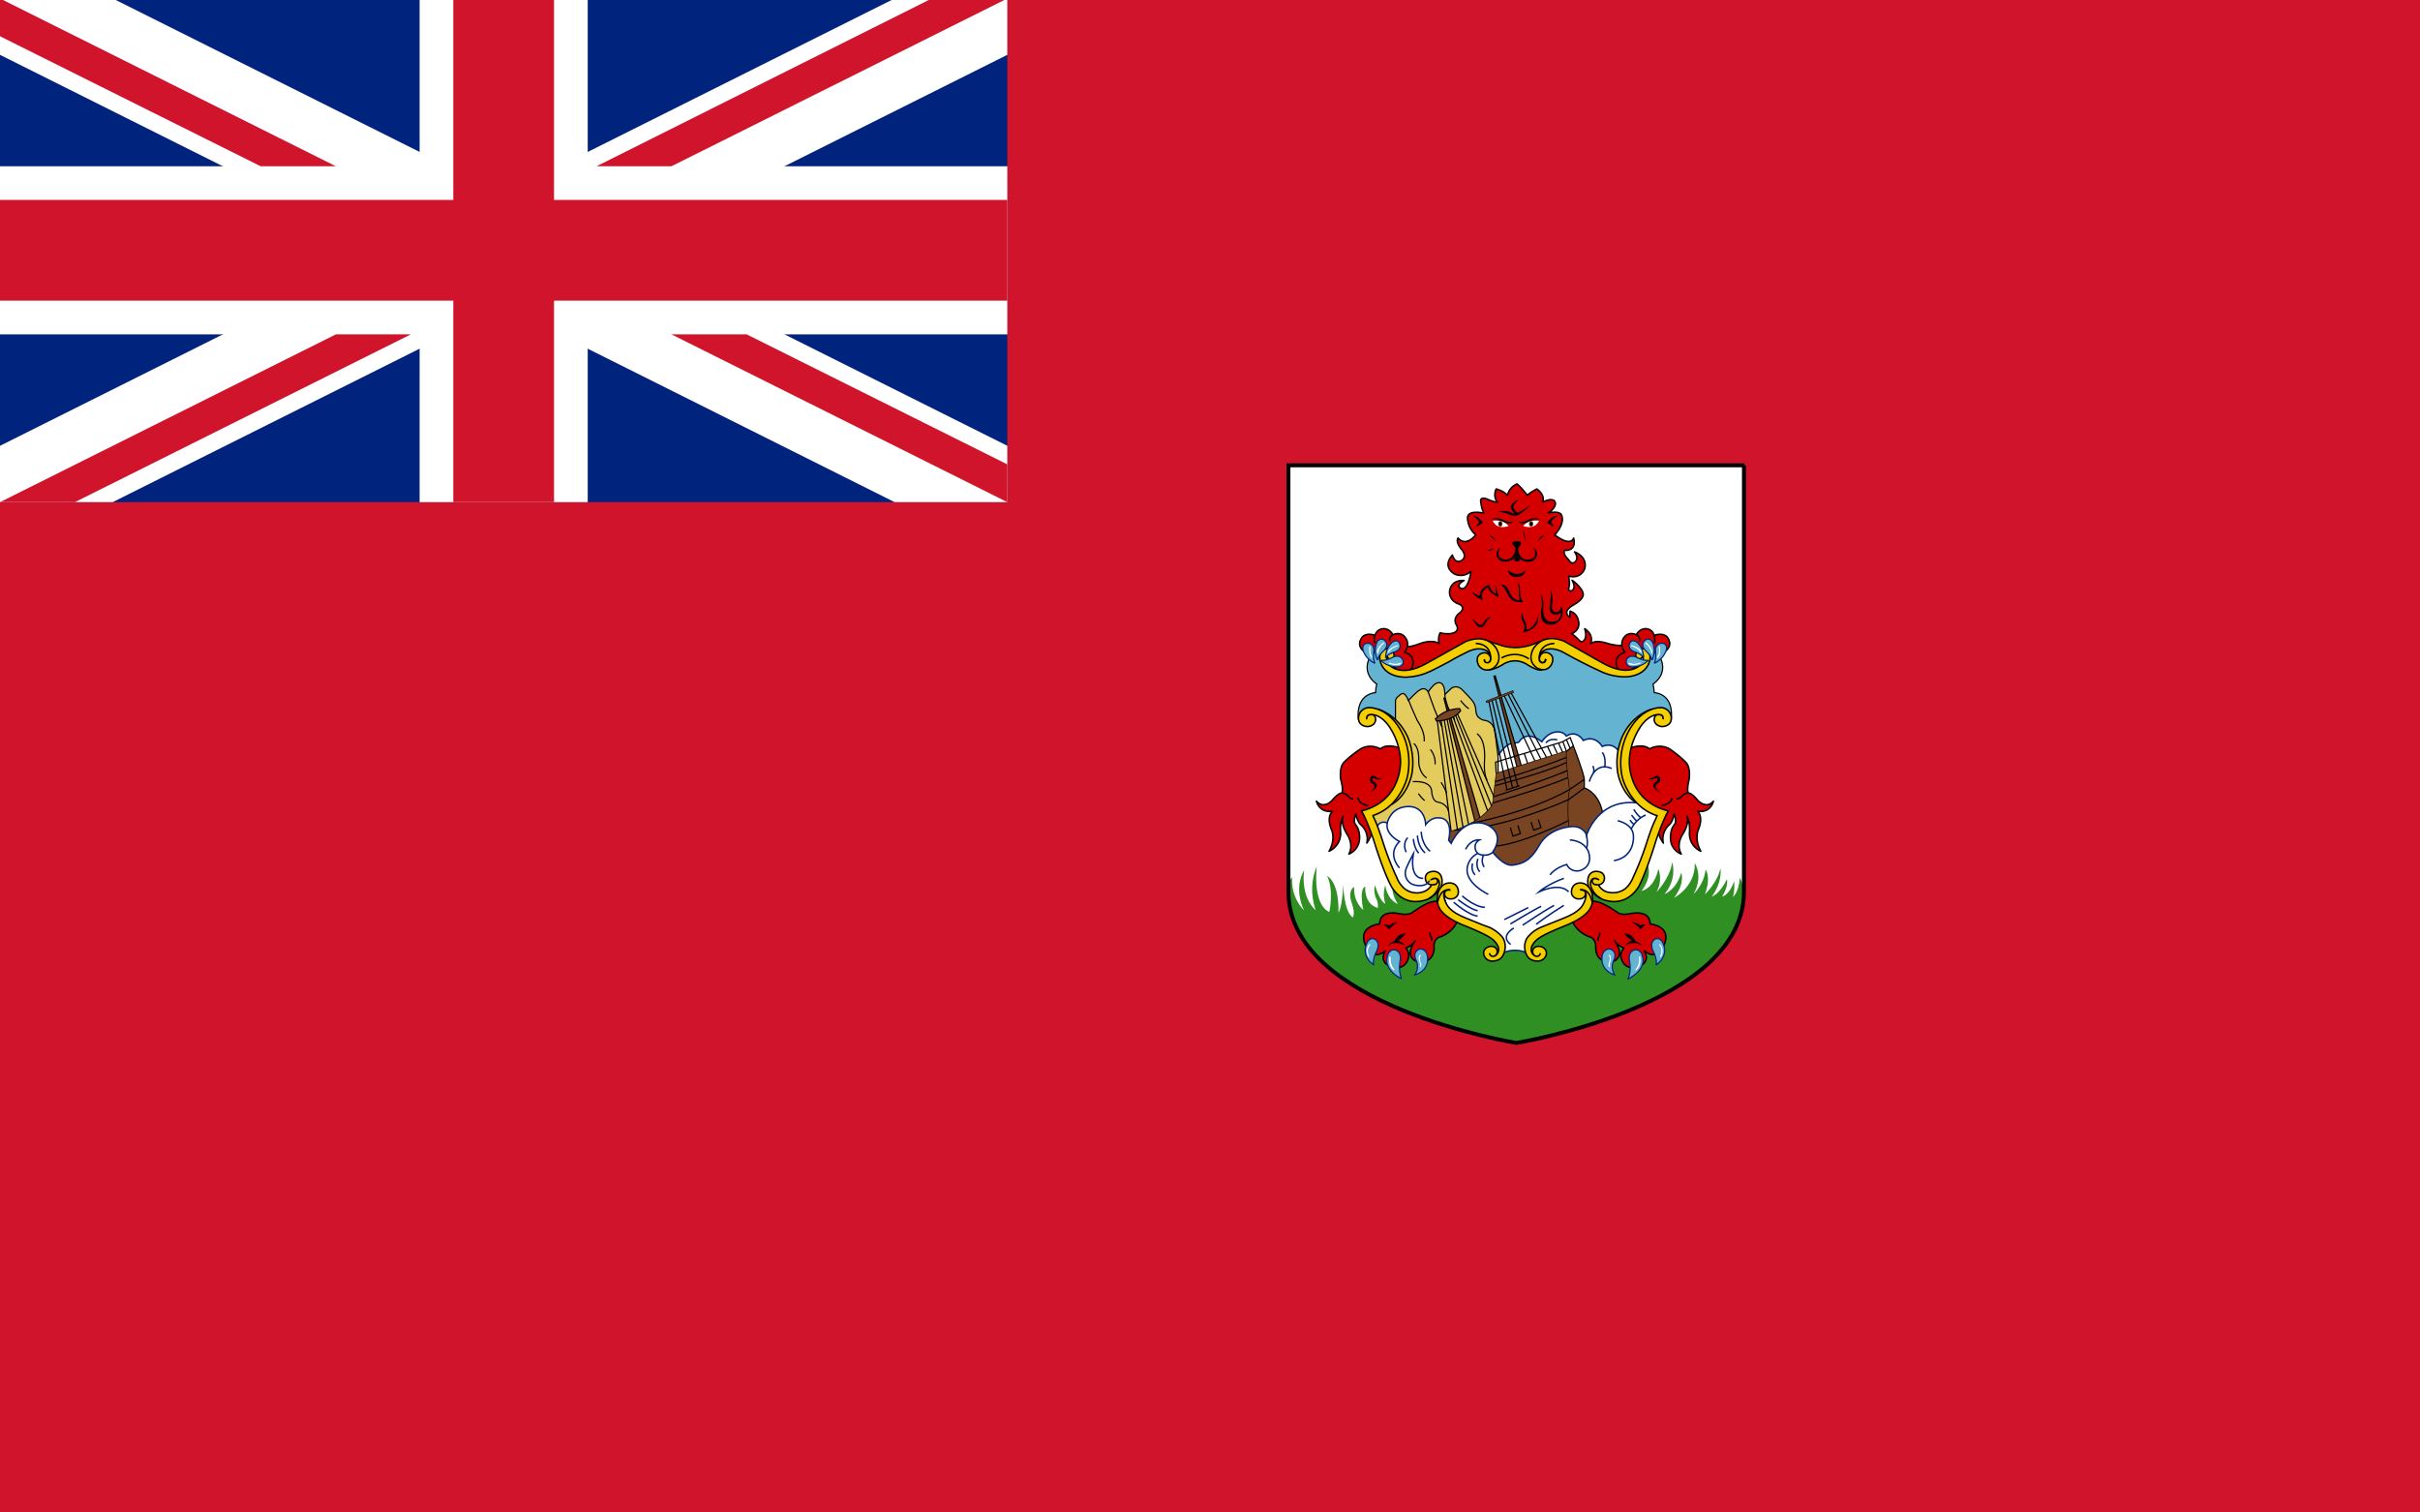 <svg id="Layer_1" xmlns="http://www.w3.org/2000/svg" version="1.1" viewBox="0 0 800 500"><defs><style>.st0{fill:#cf142b}.st1,.st2,.st3{fill:#784421}.st4,.st6,.st7{stroke-miterlimit:2.6}.st10,.st3,.st4{stroke-width:.4px}.st4{fill:#64b4d1}.st11,.st12,.st4{stroke:#00247d}.st10,.st14,.st15,.st2,.st3,.st6,.st7{stroke:#000}.st10,.st11,.st15,.st6{fill:none}.st11,.st12,.st14,.st15,.st6,.st7{stroke-width:.5px}.st7{fill:#f5ce00}.st2{stroke-width:.2px}.st14{fill:#d40000;stroke-linejoin:round}.st12,.st16{fill:#fff}.st10,.st11,.st12,.st15{stroke-miterlimit:10}</style></defs><path class="st0" d="M0-.5h801V501H0V-.5z"/><path d="M0-.5h333V166H0V-.5z" style="fill:#00247d"/><path class="st16" d="M0-.5v18.627L295.746 166H333v-18.627L37.254-.5H0zm333 0v18.627L37.254 166H0v-18.627L295.746-.5H333z"/><path class="st16" d="M138.715-.5V166h55.57V-.5h-55.57zM0 54.965v55.57h333v-55.57H0z"/><path class="st0" d="M0 66.1v33.3h333V66.1H0zM149.85-.5V166h33.3V-.5h-33.3zM0 166l111.035-55.465h24.767L24.767 166H0zM0-.5l111.035 55.465H86.164L0 11.987V-.5zm197.198 55.465L308.025-.5H333L221.965 54.965h-24.767zM333 166l-111.035-55.465h24.871L333 153.513V166z"/><path class="st16" d="M576.298 153.825v141.004c0 37.671-75.237 49.95-75.237 49.95s-75.445-12.279-75.445-50.054v-140.9h150.682z"/><path d="M576.298 294.83c0 37.67-75.237 49.95-75.237 49.95s-75.445-12.28-75.445-50.055c0 0 0-3.122 1.56-4.787 0 0-.832 6.244 3.955 11.031 0 0-3.746-6.764 0-13.32 0 0-1.457 8.533 3.85 13.32 0 0-2.913-6.868.312-14.569 0 0-1.56 12.488 4.163 15.09 0 0 1.56-7.285-.729-11.864 0 0 3.955 1.561 3.747 12.072 0 0 1.249-1.561 1.56-9.158 0 0 .209 8.741 3.123 10.718 0 0 1.04-.936-.313-4.787s.52-5.307.833-5.203c0 0-.625 4.267 3.018 7.597 0 0-1.561-6.868.624-7.805 0 0-.52 5.828 4.162 7.076 0 0 .313-1.665-.728-3.538 0 0-.832-2.185-.208-3.954 0 0 1.457 5.203 3.434 6.14 0 0-1.145-3.122 0-6.14 0 0 .208 4.37 4.162 6.244 0 0-2.601-3.434-1.665-7.18l25.08 1.248 13.007.624 39.024-2.705 6.66-5.828s2.705 3.643-1.561 9.47c0 0 4.162-.728 5.515-7.284 0 0 1.665 3.642-.624 7.7 0 0 4.579-4.683 5.203-9.886 0 0 1.873 5.1-2.497 10.51 0 0 3.85-1.352 5.515-7.076 0 0 1.353 3.434-2.394 8.325 0 0 7.077-3.642 6.869-11.446 0 0 2.913 4.266-.417 10.198 0 0 3.538-3.226 3.955-8.117 0 0 1.977 2.185-.208 8.22 0 0 4.37-4.162 5.099-8.637 0 0 .936 4.163-2.81 9.366 0 0 2.497-.624 4.995-5.723 0 0 .624 2.08-1.561 5.723 0 0 2.393-.416 3.954-5.099 0 0 .313 2.81-.416 5.203 0 0 1.873-1.145 2.29-6.348 0 0 1.04 1.665 1.04 3.85v.73l.104.103z" style="fill:#2f8f22"/><path class="st14" d="M537.587 213.244s-2.602.52-6.036-.52c-3.33-1.04-4.683-.624-5.723 0 0 0 1.353-2.705-1.977-4.89 0 0 1.04 2.809-.417 4.058 0 0-.624.624-1.456-.313 0 0-1.145-1.248-2.394-2.08 0 0 2.81-1.041 2.29-3.955-.52-2.81-2.082-3.122-2.81-3.538a5.202 5.202 0 0 0 0 2.081s-3.122-1.665 1.04-4.058 3.434-3.85 2.706-5.1a11.448 11.448 0 0 0-3.122-3.121s.833 1.352.625 2.497c-.105 1.04-2.082 1.77-1.665-.104.416-2.081 0-1.665 0-3.746 0 0 3.642 1.248 5.203-2.394 0 0 1.352-3.746-3.33-5.62 0 0 1.144 1.562.624 2.707 0 0-1.04 1.873-2.185.416s-1.977-1.873-1.873-3.642c0 0 4.266.624 3.122-4.059 0 0-.729 3.122-6.244-1.04 0 0 3.642-3.747 2.185-6.66 0 0-.416-1.353-4.266-.625 0 0 3.33-2.081 1.977-3.954 0 0-.729-1.145-3.955.416 0 0 1.25-2.081-1.873-4.37 0 0-2.08 1.04-3.122 2.08 0 0-2.08-2.705-3.434-3.746 0 0-2.497.937-3.122 3.747 0 0-1.144-1.353-3.746-2.082 0 0-1.249 2.394.416 4.37 0 0-1.248 0-3.434-1.04 0 0-2.497-1.04-2.08 1.04.311 2.082.52 2.603 1.04 3.643 0 0-5.62-1.353-5.412 1.77a7.7 7.7 0 0 0 2.706 5.41s-3.122 4.163-5.827 1.041c0 0-1.041 1.04 1.04 3.642 0 0 2.081 2.186.312 3.642 0 0-2.185 1.77-3.226-1.665 0 0-3.642 3.539.625 6.244 0 0 2.705 1.561 5.515-.832 0 0-.936 6.868-3.538 5.515 0 0-1.56-1.04 1.249-2.497 0 0-4.163-.52-4.787 3.434 0 0-.52 3.122 3.122 4.37 0 0 2.705 1.04-.104 3.122 0 0-2.081 1.561-.729 3.85 0 0 1.561 2.498-2.497 2.81 0 0-2.082 0-2.914-.312 0 0-.937 1.665-.312 3.538 0 0-2.081-1.56-6.556.104-4.579 1.665-4.267.52-4.579 1.04l-1.353 2.082s2.394 3.122 2.498 2.914l-.52 3.434 1.248.52 9.366-4.162 9.678-4.995 7.7.416 4.891 1.145 6.348.52 4.683-2.498h6.66l7.284 3.643 8.325 4.995 4.371.832 3.33-.208v-6.764l-1.561-2.498z"/><path class="st14" d="M461.517 221.153s3.642 1.873 5.203-.312c0 0 1.977-3.85-2.393-5.203 0 0 2.393-2.81-.208-5.411 0 0-1.353-1.457-3.642-.417 0 0-1.041-2.08-3.226-1.977 0 0-2.081 0-2.706 2.185 0 0-2.706-1.04-4.162.52 0 0-2.602 2.81.936 5.1l2.498.208 2.497-1.145 2.81.729s-.729 2.81 2.393 5.723z"/><path d="M542.998 214.493a5.827 5.827 0 0 1 6.036 3.33c2.29 5.411-2.602 8.325-2.602 8.325.312 1.145.416 2.81.416 2.81 6.869.832 5.62 8.533 5.62 8.533l-2.29-1.873c-3.954-1.561-8.116 1.873-11.03 7.492-2.914 5.724-1.561 8.325-1.04 15.09s11.446 10.822 11.446 10.822l-8.533 21.853c-3.33 8.637-10.406 5.1-12.487 3.226-1.978-1.77-2.498-.729-3.434 0-1.041.832 4.578 5.203-5.724 9.365-10.198 4.163-11.967 7.285-13.736 8.325-1.665 1.041-8.741.417-9.366-.52-.832-.832-.416-.832-3.122-2.497-2.601-1.561-7.076-3.122-11.967-5.412-4.89-2.393-4.787-5.41-4.683-6.035 0-.625 1.665-5.724-4.058-1.665s-10.614-1.977-10.614-1.977c-1.041-1.457-5.932-14.257-5.932-14.257a80.64 80.64 0 0 0-3.746-10.406s-.313.624 3.954-1.77c4.163-2.393 6.14-6.451 7.597-10.406 1.456-4.058 0-10.926-.52-12.279s-3.643-7.7-7.597-9.053c-3.85-1.353-6.556 2.08-6.556 2.08s-1.145-7.804 5.723-8.636c0 0 0-1.665.416-2.81 0 0-4.89-2.914-2.601-8.325 0 0 1.56-3.746 5.931-3.33l-1.04 2.081s-1.04 11.03 15.089 3.642c16.13-7.492 15.61-8.845 24.975-4.162l6.66-.104s9.678-4.579 12.8-2.602 14.256 8.221 14.256 8.221 10.823 4.059 13.008-3.434l-1.249-3.642z" style="stroke:#000;fill:#64b4d1;stroke-width:.4px"/><path class="st12" d="M494.297 262.466s-.52-3.434-1.04-5.62c0 0-1.25-3.434.832-5.931l2.497-2.914s1.561-2.081 3.538-2.393c0 0 1.978 0 2.082-.417.208-.416 2.393-3.954 7.492 0 0 0 1.561-2.601 4.163-3.121 0 0 2.601-.729 3.954 1.248 0 0 3.018-2.29 5.62 1.457 0 0 3.538-2.081 6.243 1.977 0 0 3.434-1.769 5.62 1.873 2.185 3.747 1.769 5.204 1.769 5.204l1.665 5.931 5.723 7.076-13.32 4.995H525.1l-11.967 3.122-21.228 1.665-5.828-6.972 8.325-7.284-.104.104z"/><path class="st14" d="M476.398 297.743s-3.122.104-4.787 1.04c-1.56.73-2.81 1.562-4.683 2.81 0 0-.936 1.145-4.578.417 0 0-6.244-1.457-6.244 3.434 0 0-7.7.624-4.579 7.284 0 0 2.082 5.203 6.452 1.56 0 0-2.81 3.955 2.602 5.516 0 0 3.85 1.04 4.995-3.018 0 0 .624-1.56-.833-3.434 0 0 1.873-.416 3.122-2.393 0 0-3.954 4.995.416 6.868 0 0 5.516 1.353 5.828-4.37 0 0-.52-2.706 1.665-3.643 0 0 4.37-1.04 6.244-5.827 0 0-6.244-3.33-5.62-6.244zm-12.8-50.158s-4.89-2.185-7.284 0c0 0-3.122-1.977-6.556 0 0 0-3.226 2.081-5.515 4.475 0 0-1.561 1.353-1.04 5.62 0 0 .936 3.017.415 4.474 0 0-1.04-.208-3.225 2.393 0 0-2.706 3.122-5.204.312 0 0 .833 3.955 5.308 3.33 0 0-2.186 1.665-.313 6.14 0 0 1.457 3.122-.832 7.076 0 0 3.954-1.56 3.85-6.243 0 0-.416-3.122.833-5.308 0 0-1.25 1.978 1.457 6.244 0 0 2.08 3.122.416 6.244 0 0 3.85-1.353 3.538-6.036-.416-4.787-2.706-2.81-1.249-7.18 0 0 .416 2.29 1.561 3.434a6.244 6.244 0 0 1 2.081 6.14s2.29-2.914 1.77-5.932a11.446 11.446 0 0 0-1.145-3.85l7.284-4.163 3.746-6.556.104-10.614z"/><path class="st15" d="M452.464 266.316s-3.122-.208-3.538-2.601m-5.308-1.561s1.041 0 2.082 1.04c0 0 .624 1.04 1.665.833"/><path d="M456.938 257.367s-1.56 0-2.497-.729c0 0-.833-.624-1.353.313 0 0-.832 1.457.625 2.081 0 0 1.977 1.04-1.041 2.914 0 0 3.538-1.353 2.081-3.122 0 0-1.56-1.04-1.04-1.457 0 0 .208-.416.832 0 .624.52 1.873.312 2.393 0z"/><path class="st3" d="m504.6 265.9 1.872-.52-12.175-41.938-.416.105 10.718 42.353z"/><path d="M464.119 312.416s-2.81-1.665-5.203.208c0 0 .312-1.04 2.08-1.457 0 0 1.042-2.81 3.747-2.497 0 0-1.144 1.352-2.601 2.393 0 0 1.56.208 2.08 1.353h-.103z"/><path class="st4" d="M454.129 318.972s-4.579-2.81-2.082-7.597c0 0 .729-1.352 2.082-1.04 0 0 2.81.832.624 4.787 0 0-1.145 2.497-.624 3.954v-.104zm9.157 4.579s-6.452-2.914-4.474-8.013c0 0 .624-1.665 2.08-1.561 0 0 2.498.208 1.978 3.538 0 0-.729 3.122.416 6.036z"/><path d="M461.933 304.82s-1.977 1.456-2.705 2.393c0 0-.833-1.04-1.873-1.561 0 0 1.248-.208 1.873.312 0 0 1.04-.937 2.705-1.145z"/><path class="st4" d="M467.657 322.302s5.203-1.249 4.162-6.556c0 0-.52-2.29-2.601-1.977 0 0-2.602.728-.937 4.058 0 0 1.04 2.29-.624 4.475z"/><path class="st7" d="m490.655 211.475 4.995 1.665s4.683 2.082 10.718 0l4.579-1.769-3.122 4.787v2.498l1.873 2.81s-1.145.52-4.683-1.666c0 0-3.85-3.018-8.429 0 0 0-2.601 1.665-4.683 1.665l3.018-3.33-1.145-3.018-3.121-3.746v.104z"/><path class="st16" d="M469.634 316.058s.208-.312 0-.416l-.416.208s-.52.833 0 2.081c0 0 .416.729.208 1.561l.104.312s.208-.104.208-.312c0 0 .312-.728-.208-1.56 0 0-.52-1.25.104-1.874z"/><path class="st14" d="M539.876 221.153s-3.642 1.873-5.203-.312c0 0-1.873-3.85 2.498-5.203 0 0-2.394-2.81.104-5.411 0 0 1.352-1.457 3.642-.417 0 0 1.04-2.08 3.226-1.977 0 0 2.08 0 2.705 2.185 0 0 2.81-1.04 4.267.52 0 0 2.497 2.81-1.04 5.1l-2.498.208-2.498-1.145-2.705.729s.728 2.81-2.498 5.723z"/><path class="st7" d="M510.947 218.24s0 .728-.729.832c0 0-.832.312-1.352-.729v-.312c0-.416-.208-1.769 1.248-2.81 0 0 2.29-1.872 6.66.417 4.205 2.37 8.51 4.557 12.904 6.556 0 0 2.706 1.353 6.868 1.56 0 0 5.724.417 8.117-3.642 0 0 1.873-3.017 0-4.995 0 0-.728-.832-1.977-.728-.416.104-1.04.312-1.561 1.04 0 0-.937 1.25.104 2.186 0 0 1.353.832 1.873-.937 0 .208.416 1.561-.312 2.602 0 0-3.538 5.203-13.008-.104l-12.487-7.076s-6.244-3.226-10.094 1.873c0 0-3.018 4.162.936 6.868 0 0 2.914 1.769 4.683-1.04 0 0 1.56-2.706-.833-3.851 0 0-2.08-1.04-2.913 1.04s1.56 2.706 1.769 1.145c0 0 0-.312.208 0l-.104.104z"/><path d="M461.31 239.884v-7.908c0-.625 0-1.041 1.04-1.874.832-.728 1.873-1.977 3.226 1.457 0 0 2.81-3.017 3.746-3.434 0 0 1.665-1.353 2.81.625 0 0 1.457-2.29 2.601-2.81 0 0 2.81-1.77 2.914 3.642l2.185-2.081s1.77-1.353 3.642.624c0 0 3.122 3.122 3.539 3.955 0 0 .728.936.832 2.393 0 0 0 1.665.833 2.602 0 0 1.04.936 1.977 1.04 0 0 2.185.104 3.122 2.29 0 0 .312-.416 1.456 9.782v18.73l-12.591 14.986-20.188-5.828-8.013-3.33-1.873-5.827 7.805-5.1 4.162-11.446-1.249-8.013-1.977-4.579v.105z" style="fill:#e4cb5e;stroke:#000;stroke-width:.4px;stroke-miterlimit:2.6"/><path class="st3" d="m516.879 249.666 1.04-1.353 2.185-1.769s3.539 9.158 3.643 11.135v2.81s5.203 1.353 6.243 9.365l-4.37 8.013-6.764-3.85-1.977-1.353v-22.998z"/><path class="st16" d="M452.88 312.52s.208-.312 0-.52l-.416.312s-1.353 1.457-.208 3.85c0 0 0 .312.312.208 0 0 .208 0 0-.312 0 0-1.04-2.081.312-3.538z"/><path class="st15" d="M473.276 310.959s.104-.729-.312-1.457c0 0-.312-.52-.208-1.249"/><path class="st10" d="M477.647 229.582s0 1.977.624 3.434c.52 1.457 2.498 3.955 2.602 5.203"/><path class="st14" d="M525.1 297.743s3.121.104 4.786 1.04c1.665.73 2.914 1.562 4.787 2.81 0 0 .833 1.145 4.475.417 0 0 6.348-1.457 6.348 3.434 0 0 7.596.624 4.474 7.284 0 0-2.081 5.203-6.452 1.56 0 0 2.81 3.955-2.601 5.516 0 0-3.85 1.04-4.995-3.018 0 0-.625-1.56.936-3.434 0 0-1.873-.416-3.122-2.393 0 0 3.955 4.995-.416 6.868 0 0-5.515 1.353-5.827-4.37 0 0 .416-2.706-1.665-3.643 0 0-4.37-1.04-6.348-5.827 0 0 6.244-3.33 5.62-6.244z"/><path class="st10" d="m475.15 238.323 5.203 41.73m-3.955-41.834 5.828 38.92m-4.787-39.128 6.764 38.608"/><path class="st3" d="m488.053 273.288 1.873-.624-12.175-41.833h-.416l10.718 42.457z"/><path class="st10" d="m481.185 236.45 12.28 31.01m-13.112-30.49 11.863 32.26"/><path class="st16" d="M460.997 320.533s-1.457-1.353-1.249-3.747c0 0 0-.52-.208-.624 0 0-.312-.104-.312.52 0 0-.416 2.498 1.353 3.955 0 0 .104.208.312.104 0 0 .208 0 0-.208h.104z"/><path class="st10" d="m481.81 236.034 12.487 28.305m-15.922-26.536 7.805 38.087"/><path class="st7" d="M541.645 265.9c-5.515-3.122-6.764-9.99-6.764-9.99a21.437 21.437 0 0 1 1.457-12.488c3.538-7.492 9.678-8.949 9.678-8.949s-6.036 4.163-7.7 9.782c0 0-1.25 4.787-.521 9.366.728 4.786.416 3.538 1.56 7.18l2.29 5.203v-.104z"/><path class="st2" d="m517.815 248.21-23.206 7.388-1.249 10.406c-5.515 8.013-16.754 9.366-16.754 9.366l8.741 9.365 16.65 3.434 8.846-6.764 8.013-7.284c-.833-3.955-.417-9.782-.417-9.782 0-1.04.417-3.33.417-3.33s-1.353-9.366-1.041-12.696v-.104z"/><path class="st10" d="M493.673 263.402s15.297-4.786 24.454-8.637m-31.843 17.379s19.148-3.434 32.572-11.135l4.89-3.33"/><path class="st10" d="m523.747 260.489-5.204 3.85s-21.436 9.782-37.774 10.094m37.67-3.122s-16.441 8.43-25.807 8.533"/><path class="st14" d="M538.003 247.585s4.891-2.185 7.284 0c0 0 3.122-1.977 6.66 0 0 0 3.122 2.081 5.412 4.475 0 0 1.56 1.353 1.04 5.62 0 0-.832 3.017-.312 4.474 0 0 1.04-.208 3.122 2.393 0 0 2.81 3.122 5.203.312 0 0-.728 3.955-5.203 3.33 0 0 2.081 1.665.208 6.14 0 0-1.353 3.122.833 7.076 0 0-3.955-1.56-3.747-6.243 0 0 .313-3.122-.832-5.308 0 0 1.145 1.978-1.56 6.244 0 0-2.082 3.122-.313 6.244 0 0-3.954-1.353-3.538-6.036.312-4.787 2.705-2.81 1.144-7.18 0 0-.312 2.29-1.456 3.434a6.244 6.244 0 0 0-2.082 6.14s-2.29-2.914-1.769-5.932 1.04-3.85 1.04-3.85l-7.284-4.163-3.642-6.556-.208-10.614z"/><path class="st12" d="M454.857 274.12s.729-3.225 3.746-2.08c0 0 1.041-5.203 6.765-5.412 5.619-.208 5.931 5.516 5.931 5.932 0 0 1.77-2.498 4.475-2.185 0 0 4.787-.312 3.122 7.388l.832 1.04s3.642-8.637 11.135-6.451c0 0 7.284 2.29 2.602 9.365 0 0 3.642 4.787 6.66 4.267 3.121-.416 5.827-1.353 8.845-6.764 3.122-5.411 10.198-6.244 11.967-5.932s3.226 1.561 3.538 2.81c0 0 3.746-12.488 17.274-10.614l5.412 2.81 2.081.936-3.122 8.637-7.388 16.858-5.724 1.665-5.931-3.33-2.082 1.04-.104 5.1-7.804 5.62-5.412 2.185-5.931 4.162-1.457 3.642s-3.226-1.457-6.972 0l-1.25-3.122-3.537-3.225L479 302.01l-2.394-7.91-2.497-1.04-2.81 3.122-3.954.52-6.036-4.162-6.556-18.315.104-.104z"/><path class="st6" d="M513.86 212.724s-5.203-.208-4.994 5.203"/><path class="st7" d="M547.785 269.646c-8.95-2.81-11.447-12.487-11.447-12.487a22.269 22.269 0 0 1 1.145-13.528c4.162-9.678 11.03-9.678 11.03-9.678a3.538 3.538 0 0 1 3.955 2.914c.312 2.081-1.145 2.81-1.145 2.81-2.393 1.352-3.954-.417-3.954-.417-1.04-1.353-.208-2.497-.208-2.497.624-.833 1.769-.417 1.769-.417 1.04.209.832 1.457.832 1.457s.312-1.457-1.04-1.56c0 0-2.81-.625-5.932 3.33 0 0-4.162 5.307-4.162 12.279 0 0-.52 12.904 12.903 16.234 0 0-1.457 2.08-4.058 9.677 0 0-2.914 9.782-5.62 15.09 0 0-3.746 7.492-12.07 4.474 0 0-4.892-2.185-4.892-5.723 0 0-.312-3.33 2.602-3.538 0 0 2.913-.208 2.913 2.29 0 0 0 2.6-3.121 2.08 0 0-1.041-.312-.937-1.352 0 0 .208-1.041 1.56-.52s0 0 0-.105c0 0-.52-.208-1.04 0 0 0-.52.104-.52.937 0 0 0 .52.624.936l1.457.208s.833 1.665 2.706 2.29c2.601.728 4.787 0 6.14-1.04a9.366 9.366 0 0 0 2.601-3.747 98.868 98.868 0 0 0 4.579-11.759s1.56-4.995 2.914-7.597l.416-1.04z"/><path class="st7" d="M522.394 294.205s1.769-.208 1.769 1.249c0 0-.104 2.081-2.81 1.665 0 0-2.601-.52-1.665-3.434 0 0 .625-2.081 3.122-1.77 0 0 2.394 0 3.434 3.33 0 0 .833 2.81-.624 5.204-1.561 2.601-5.412 4.37-7.285 5.203 0 0-7.596 2.914-9.886 4.683 0 0-3.434 2.497-1.873 4.89 0 0 .625.937 1.457.937 0 0 1.04 0 1.145-1.04 0 0 0 .624-.625.936 0 0-.728.313-1.456-.312 0 0-.833-.832-.209-2.081 0 0 .937-1.457 3.122-.52 0 0 1.77.936 1.041 2.81 0 0-.729 1.872-2.914 1.768 0 0-1.665 0-2.81-1.04-1.664-1.873-1.769-5.203-.208-6.972 0 0 1.353-1.874 4.163-3.122l7.805-3.122c2.29-.937 4.266-1.977 5.62-3.538 0 0 1.144-1.25 1.56-3.538 0 0 .312-1.665-.729-2.082l-1.04-.208-.104.104z"/><path class="st6" d="M522.602 294.205s1.873-.416 3.018 1.873c0 0 .624 1.353.728 2.185m.625-7.908s-1.874.312-.937 3.017c1.04 2.498 2.602 3.226 3.122 3.643"/><path class="st7" d="M490.655 218.24s0 .728.832.832c0 0 .729.208 1.145-.729l.104-.312c0-.416.208-1.769-1.145-2.81 0 0-2.393-1.872-6.764.417 0 0-3.434 1.665-5.827 3.122 0 0-6.244 3.33-7.076 3.538 0 0-2.706 1.353-6.869 1.56 0 0-5.723.417-8.117-3.641 0 0-1.873-3.018 0-4.995 0 0 .729-.833 1.978-.729.52.104 1.04.312 1.56 1.04 0 0 .937 1.25-.104 2.186 0 0-1.352.833-1.873-.937 0 .209-.312 1.457.417 2.602 0 0 3.434 5.203 12.903-.208l12.488-6.972s6.243-3.226 10.094 1.769c0 0 3.018 4.162-.833 6.972 0 0-2.913 1.77-4.786-1.04 0 0-1.457-2.706.832-3.85 0 0 2.081-1.041 3.018 1.04.832 2.081-1.665 2.705-1.873 1.144 0 0 0-.312-.104 0zm-30.699 47.764c5.516-3.122 6.764-10.094 6.764-10.094 1.25-6.972-1.457-12.488-1.457-12.488-3.538-7.492-9.677-8.949-9.677-8.949s6.035 4.163 7.7 9.782c0 0 1.353 4.787.52 9.366-.728 4.786-.416 3.538-1.56 7.18l-2.29 5.203z"/><path class="st6" d="M487.845 212.724s5.203-.208 4.891 5.203"/><path class="st7" d="M453.712 269.646c9.054-2.81 11.447-12.487 11.447-12.487a22.27 22.27 0 0 0-1.04-13.528c-4.163-9.678-11.03-9.678-11.03-9.678a3.538 3.538 0 0 0-3.955 2.914c-.312 2.081 1.144 2.81 1.144 2.81 2.394 1.352 3.955-.417 3.955-.417 1.04-1.353.208-2.497.208-2.497-.624-.833-1.77-.417-1.77-.417-1.04.209-.832 1.457-.832 1.457s-.312-1.457 1.041-1.56c0 0 2.81-.625 5.932 3.33 0 0 4.162 5.307 4.162 12.279 0 0 .52 12.904-12.904 16.234 0 0 1.457 2.08 4.059 9.677 0 0 2.914 9.782 5.723 15.09 0 0 3.642 7.492 11.967 4.474 0 0 4.891-2.185 4.891-5.723 0 0 .313-3.33-2.601-3.538 0 0-2.914-.208-2.914 2.29 0 0 0 2.6 3.122 2.08 0 0 1.04-.312.937-1.352 0 0-.208-1.041-1.561-.52s0 0 0-.105c0 0 .52-.208 1.04 0 0 0 .52.104.52.937 0 0 0 .52-.624.936l-1.353.208s-.832 1.665-2.81 2.29a6.556 6.556 0 0 1-6.139-1.04 9.366 9.366 0 0 1-2.602-3.747 99.065 99.065 0 0 1-4.578-11.759s-1.561-4.995-2.81-7.597l-.52-1.04h-.104z"/><path class="st7" d="M479.208 294.205s-1.665-.208-1.665 1.249c0 0 0 2.081 2.705 1.665 0 0 2.602-.52 1.665-3.434 0 0-.624-2.081-3.121-1.77 0 0-2.394 0-3.434 3.33 0 0-.833 2.81.624 5.204 1.56 2.601 5.411 4.37 7.284 5.203 0 0 7.597 2.914 9.886 4.683 0 0 3.434 2.497 1.873 4.89 0 0-.52.937-1.457.937 0 0-1.04 0-1.144-1.04 0 0 0 .624.624.936 0 0 .729.313 1.457-.312 0 0 .833-.832.208-2.081 0 0-.937-1.457-3.018-.52 0 0-1.873.936-1.04 2.81 0 0 .624 1.872 2.81 1.768 0 0 1.664 0 2.81-1.04 1.664-1.873 1.768-5.203.311-6.972 0 0-1.457-1.874-4.162-3.122-1.665-.52-4.787-1.873-7.909-3.122-2.29-.937-4.267-1.977-5.62-3.538 0 0-1.144-1.25-1.56-3.538 0 0-.312-1.665.728-2.082l1.04-.208h.105v.104z"/><path class="st6" d="M479 294.205s-1.873-.416-3.018 1.873c0 0-.625 1.353-.729 2.185m-.624-7.908s1.873.312.937 3.017c-1.041 2.498-2.602 3.226-3.122 3.643m23.934-79.504s4.475-2.81 9.054.312"/><path d="M470.779 245.088s.624-2.602-2.29-6.973c0 0-1.873-4.058-2.81-6.556m6.453-2.81 2.08 5.724 2.498 5.932" style="fill:none;stroke:#000;stroke-width:.4px;stroke-miterlimit:2.6"/><path class="st10" d="M472.86 247.793s1.77 1.873 1.56 4.891m-7.075-6.868s1.873.936 1.665 5.931c0 0-.104 3.539 2.601 5.412m-4.578 1.249s5.827-.625 6.243 3.017c0 0 0 3.434 2.082 3.747 0 0 2.913.312 3.538 3.122m-9.99-5.932s1.04 1.56 2.08 2.29m5.412-6.036s1.457 2.289 1.77 3.538m4.682-30.595s1.353 1.874 2.706 2.706m2.705 8.325s2.914 1.353 2.498 8.741c0 0-.416 4.267.832 6.66"/><path class="st3" d="m474.525 237.595.312.728s5.203.208 8.013-3.33l-.312-.728s-4.579-.208-7.909 3.33h-.104z"/><path class="st10" d="M493.36 265.484s18.003-5.307 24.975-8.43"/><path class="st2" d="m491.487 232.288-.208-.52 8.845-3.435.208.625-8.845 3.33z"/><path class="st10" d="m492.216 231.976 5.931 29.033m-4.89-29.346 6.763 28.826m-5.619-29.346 7.388 28.721m-4.474-29.761 10.094 21.436m-8.741-21.853 10.718 21.229m-9.782-21.75 11.655 21.23m-13.528 10.822 4.579-1.457m-8.013-1.352s13.32-3.955 23.518-8.013m-23.726 9.365s16.962-4.37 23.726-7.7m-18.523 21.54.832 2.81 2.498-.832-.833-2.706m4.371-1.144.833 2.705 2.393-.832-.833-2.706m-13.944-15.297-.208-3.642 22.27-6.764 1.144 3.121m-13.944.729 1.144 3.33m6.556-5.62 1.457 3.122m.416-3.746 1.353 2.914m.416-3.434 1.353 3.122m0-3.538 2.498-1.353 1.04 2.705m-2.289-2.08 1.249 2.913"/><path class="st11" d="M462.662 286.92s-4.37-4.474 0-8.74c0 0-4.787-2.29-4.058-6.036m11.863 18.21s-4.58.625-3.226-8.116c0 0-1.873 3.434-2.498 5.203a4.058 4.058 0 0 0 1.77 4.683c.728.52 4.786 1.56 6.035-1.04m-7.18-14.153s-1.874 1.665-.52 4.787m2.393-4.371s.208 3.018 1.769 4.683m-.416-5.828s0 3.538 2.497 5.724m-1.249-6.972s0 3.954 2.914 6.451m11.759-.624s1.457-3.33 4.579-3.122c0 0-1.457.729-1.457 2.185 0 0-.208 2.602 2.497 2.81 0 0 2.186.312 3.33-.936"/><path class="st11" d="M492.007 295.662s-7.804-3.642-6.972-8.845c0 0 .312-3.122 3.434-4.683m-1.665 3.33s-.728 2.185.833 3.746m.936-5.307s-1.04 2.497.625 4.266m1.249-5.515s-1.145 2.081.208 3.955m-7.285 9.573s4.163 3.747 7.493 3.747m-8.846-2.498s3.955 3.122 6.452 3.642m-7.908-2.81s4.89 4.267 7.908 4.58m11.968 3.954s-4.787 2.601-1.041 5.41m-2.081-8.22 7.909-3.955m-5.932 5.412s7.909-4.787 10.198-5.828m-6.14 6.244s6.764-4.579 10.406-6.556m-5.931 6.244s4.683-3.538 9.158-6.244m1.56-4.474s-2.289-3.33-9.781 0c0 0 2.81-2.498 8.22-4.475m7.493-14.257s.624 2.706 0 4.37"/><path class="st11" d="M512.404 289.21s1.56-2.29 5.515-3.434c0 0 1.04 2.602 4.162 2.081 0 0 4.58-.936 3.122-6.035 0 0-.936-3.747-6.243-4.163m15.817-6.348s5.307 1.04 5.203 5.308c0 0 .52 6.66-6.452 7.908m5.724-10.51s1.457-3.226 4.787-4.579m-3.955-1.873s1.457 2.393 2.394 2.706m-3.122-.833s1.353 1.77 1.769 2.082m-2.29-.417s.73 1.04 1.353 1.457m-29.137-26.952s1.04-1.665 3.746-1.04m10.615 13.84s1.665-6.869 7.388-4.371m-2.29-.52s.52-3.122-.832-4.787m-3.122 4.474s.729 1.353.104 2.394"/><path class="st4" d="M538.315 323.55s6.452-2.913 4.475-8.012c0 0-.624-1.665-2.081-1.561 0 0-2.498.104-2.082 3.434 0 0 .833 3.33-.416 6.14h.104z"/><path class="st16" d="M540.605 320.533s1.457-1.353 1.248-3.747c0 0-.104-.52.104-.624 0 0 .313-.104.313.52 0 0 .416 2.498-1.25 3.955 0 0-.103.208-.311.104 0 0-.208 0-.104-.208z"/><path class="st4" d="M547.473 318.972s4.579-2.81 2.081-7.597c0 0-.729-1.352-2.081-1.04 0 0-2.81.832-.624 4.787 0 0 1.04 2.497.624 3.954v-.104z"/><path class="st16" d="M548.617 312.52s-.208-.312 0-.52l.313.312s1.352 1.457.312 3.85c0 0-.104.312-.416.208v-.312s1.04-2.081-.209-3.538z"/><path class="st4" d="M533.84 322.302s-5.099-1.249-4.162-6.556c0 0 .52-2.29 2.706-1.977 0 0 2.601.728.936 4.058 0 0-1.04 2.29.52 4.475z"/><path class="st16" d="M531.864 316.058s-.105-.312 0-.416c0 0 .312 0 .416.208 0 0 .52.833.104 2.081 0 0-.416.729-.208 1.561 0 0 0 .208-.208.312l-.208-.312s-.209-.728.208-1.56c0 0 .52-1.25 0-1.874h-.104z"/><path d="M537.483 312.416s2.914-1.665 5.203.208c0 0-.208-1.04-2.081-1.457 0 0-.937-2.81-3.643-2.497 0 0 1.041 1.352 2.602 2.393 0 0-1.56.208-2.081 1.353zm2.081-7.597s2.081 1.457 2.81 2.394c0 0 .728-1.04 1.769-1.561 0 0-1.145-.208-1.77.312 0 0-1.04-.937-2.705-1.145h-.104z"/><path class="st15" d="M528.325 310.959s-.208-.729.312-1.457c0 0 .313-.52.209-1.249m20.396-41.937s3.018-.208 3.538-2.601m5.203-1.561s-1.04 0-1.977 1.04c0 0-.729 1.04-1.77.833"/><path d="M544.767 257.367s1.561 0 2.394-.729c0 0 .936-.624 1.457.313 0 0 .832 1.457-.729 2.081 0 0-1.873 1.04 1.145 2.914 0 0-3.643-1.353-2.082-3.122 0 0 1.561-1.04.937-1.457 0 0-.208-.416-.833 0-.624.52-1.873.312-2.289 0z"/><path class="st4" d="M546.848 219.28s.729-1.04.417-3.85 2.29-3.226 3.226-2.394c0 0 1.04.833 0 2.706a7.284 7.284 0 0 1-3.643 3.538z"/><path class="st16" d="M547.785 217.095s1.04-1.04.52-3.226l.104-.208.313.104s.52 2.393-.52 3.642c0 0-.209.208-.417 0v-.312z"/><path class="st4" d="M546.12 218.24s-.104-1.25-2.081-3.123c-2.082-2.08-.417-3.85.832-3.85 0 0 1.249 0 1.77 1.977a7.284 7.284 0 0 1-.521 4.995z"/><path class="st16" d="M545.808 215.638s0-1.457-1.873-2.914v-.312h.312s1.977 1.56 1.977 3.33c0 0 0 .208-.208.208 0 0-.208 0-.208-.312z"/><path class="st4" d="M543.31 217.303s-.52-.937-3.017-1.873c-2.498-.833-1.874-3.018-.833-3.538 0 0 1.145-.417 2.29 1.04a6.66 6.66 0 0 1 1.56 4.37z"/><path class="st16" d="M542.166 215.534s-.52-1.249-2.81-1.873c0 0-.208 0-.208-.208 0 0 0-.208.312-.104 0 0 2.498.52 3.226 2.08l-.104.313s-.208 0-.312-.208h-.104z"/><path class="st4" d="M544.871 218.24s-1.144.416-3.85-.937c-2.706-1.249-3.85 1.04-3.33 2.081 0 0 .416 1.353 2.497 1.04a7.284 7.284 0 0 0 4.683-2.08v-.105z"/><path class="st16" d="M538.628 219.072s1.248.832 3.434 0h.312s0 .208-.208.312c0 0-2.29 1.04-3.85.104 0 0-.209-.104 0-.312h.312v-.104z"/><path class="st6" d="M541.021 209.81s1.249.625 1.04 2.186"/><path class="st15" d="M546.848 210.018s.52 1.665 0 2.602"/><path class="st4" d="M454.545 219.28s-.729-1.04-.416-3.85c.312-2.914-2.186-3.226-3.122-2.394 0 0-1.04.833-.104 2.706a7.284 7.284 0 0 0 3.642 3.538z"/><path class="st16" d="M453.608 217.095s-.936-1.04-.52-3.226v-.208l-.416.104s-.416 2.393.624 3.642c0 0 .208.208.312 0v-.312z"/><path class="st4" d="M455.377 218.24s0-1.25 2.082-3.123c2.081-2.08.416-3.85-.833-3.85 0 0-1.352 0-1.769 1.977a7.284 7.284 0 0 0 .52 4.995z"/><path class="st16" d="M455.69 215.638s0-1.457 1.769-2.914c0 0 .208-.208 0-.312 0 0 0-.104-.208 0 0 0-2.081 1.56-2.081 3.33 0 0 0 .208.312.208 0 0 .208 0 .208-.312z"/><path class="st4" d="M458.083 217.303s.52-.937 3.122-1.873c2.393-.833 1.77-3.018.729-3.538 0 0-1.041-.417-2.29 1.04a6.66 6.66 0 0 0-1.56 4.37z"/><path class="st16" d="M459.228 215.534s.52-1.249 2.81-1.873c0 0 .208 0 .208-.208 0 0 0-.208-.208-.104 0 0-2.498.52-3.226 2.08v.313s.312 0 .416-.208z"/><path class="st4" d="M456.522 218.24s1.249.416 3.85-.937c2.706-1.249 3.85 1.04 3.434 2.081 0 0-.52 1.353-2.601 1.04a7.284 7.284 0 0 1-4.683-2.08v-.105z"/><path class="st16" d="M462.766 219.072s-1.145.832-3.434 0h-.208v.312s2.497 1.04 3.954.104c0 0 .208-.104 0-.312h-.312v-.104z"/><path class="st6" d="M460.477 209.81s-1.353.625-1.041 2.186"/><path class="st15" d="M454.545 210.018s-.52 1.665 0 2.602"/><path d="M512.612 194.825s.832 2.394.52 4.579c-.312 2.081.104 2.498.833 2.914.624.312 2.081-.312 2.185-1.873 0 0 1.665 3.33-1.56 5.515 0 0-2.394 1.457-4.372-.416-.728-.729-1.04-2.602-.624-4.37 0 0 .52-2.29-.416-4.788 0 0 1.353 1.457 1.04 4.267 0 0-.728 5.203 3.122 4.89 0 0 2.602 0 2.706-3.121 0 0-1.04 1.04-2.185.728a2.081 2.081 0 0 1-1.562-2.495v-.002c.105-1.353.521-3.747.313-5.828zm-4.163 8.325s-.312 4.163-3.954 5.1c0 0 .52-.729-.312-2.81 0 0-.833-1.04-.833-2.914 0 0-1.04.936.208 3.33.833 1.457.105 3.122-.104 3.226-.312.104 6.036-.833 4.891-5.828l.104-.104zm-4.89-3.954s-.937-1.04-1.041-3.33c0-2.29-.416-2.914-.729-3.122 0 0 .417 1.977.313 3.122 0 1.353.104 2.081.312 2.601 0 0-2.081.313-3.33-2.601-1.145-2.81-2.394-2.602-3.018-2.602 0 0 .728.104 2.081 2.706 1.457 2.497 1.873 3.122 5.411 3.122v.104zm-9.366-6.036s1.04 2.706 1.144 4.163c0 0-2.705-.833-3.434-3.122 0 0-2.81.936-1.769 4.162 0 0-2.497-.832-3.642-2.81 0 0 1.353 1.041 2.706 1.458 0 0-.208-2.706 3.122-3.643 0 0 .52 2.394 2.29 2.914l-.417-3.122zm4.37-4.787s1.041 1.353 2.914 1.353a3.122 3.122 0 0 0 2.81-1.353s-.104 2.29-2.81 2.394c0 0-2.913 0-2.913-2.394zm-11.759 16.13 1.77 1.665s1.04 1.04 1.769-.208c0 0 1.144-2.081 2.497-1.977 0 0-1.04.624-2.081 2.601 0 0-.208.625-1.04.729-.417 0-.833.208-1.562-.625 0 0-.624-.728-1.353-2.08v-.105zm14.57-25.6c-2.81 0-.417 2.082-.417 2.082 0 3.538-2.706 4.683-4.579 3.642-1.977-1.04-.416-3.538-.416-3.538s-2.081 1.353-.832 3.434c1.352 2.081 4.995 1.04 6.243-.728 1.353 1.873 4.995 2.81 6.244.728 1.457-2.081-.729-3.434-.729-3.434s1.561 2.498-.416 3.538c-1.873 1.04-4.683 0-4.578-3.538 0 0 2.393-2.185-.417-2.185h-.104zm1.768-3.85s1.04 1.77.833 4.267c0 0 .832-2.497-.833-4.162v-.105zm-8.741 4.059s-.208-1.873-2.081-2.082c0 0 1.665 1.145 2.081 2.082zm14.048 0s.209-1.873 2.082-2.082c0 0-1.561 1.145-2.082 2.082zm-16.858 2.81s1.457.416 2.29-.625l-2.29.625zm-4.683-11.447s1.665-.104 3.33 2.393c0 0-1.665.833-2.08 1.353 0 0 0-.833.832-1.457 0 0-.313-1.249-2.082-2.185v-.104zm27.89 0s-1.666-.104-3.33 2.393c0 0 1.664.833 2.08 1.353 0 0 0-.833-.832-1.457 0 0 .312-1.249 2.081-2.185v-.104zm-12.8 1.977s1.456.416 3.33-.625c0 0 2.289-1.248 3.746 0 0 0-1.249-.624-3.747.625 0 0-2.393 1.353-3.33 0z"/><path class="st16" d="M503.558 173.909s1.25-2.185 5.204-1.77c0 0-1.041 3.123-5.204 1.77z"/><ellipse class="st1" cx="506.16" cy="173.18" rx=".729" ry=".937"/><ellipse cx="506.16" cy="173.18" rx=".416" ry=".624"/><path d="M495.233 169.122s2.394.208 3.955 1.04c0 0 1.56 1.041 3.33-.312 0 0 1.977-1.144 3.226-2.705 0 0-3.018 2.08-4.163 2.393 0 0-1.04-.832-1.353-1.977 0 0 .105-.833 1.77-2.393 0 0-2.186.728-2.602 2.497.276.769.7 1.476 1.249 2.081 0 0-.416.208-1.457-.52 0 0-2.394-.728-3.955 0v-.104zm6.244 14.777c-2.081 1.873 0 1.665 0 1.665s2.081.208 0-1.665zm-1.249-11.447s-1.56.416-3.434-.625c0 0-2.289-1.248-3.746 0 0 0 1.249-.624 3.746.625 0 0 2.498 1.353 3.434 0z"/><path class="st16" d="M498.668 173.909s-1.25-2.185-5.204-1.77c0 0 1.041 3.123 5.204 1.77z"/><ellipse class="st1" cx="495.962" cy="173.18" rx=".729" ry=".937"/><ellipse cx="495.962" cy="173.18" rx=".416" ry=".624"/><path d="M576.506 153.825v141.004c0 37.671-75.237 49.95-75.237 49.95s-75.341-12.279-75.341-49.95V153.825H576.61h-.104z" style="stroke-width:1.3px;fill:none;stroke:#000"/></svg>
